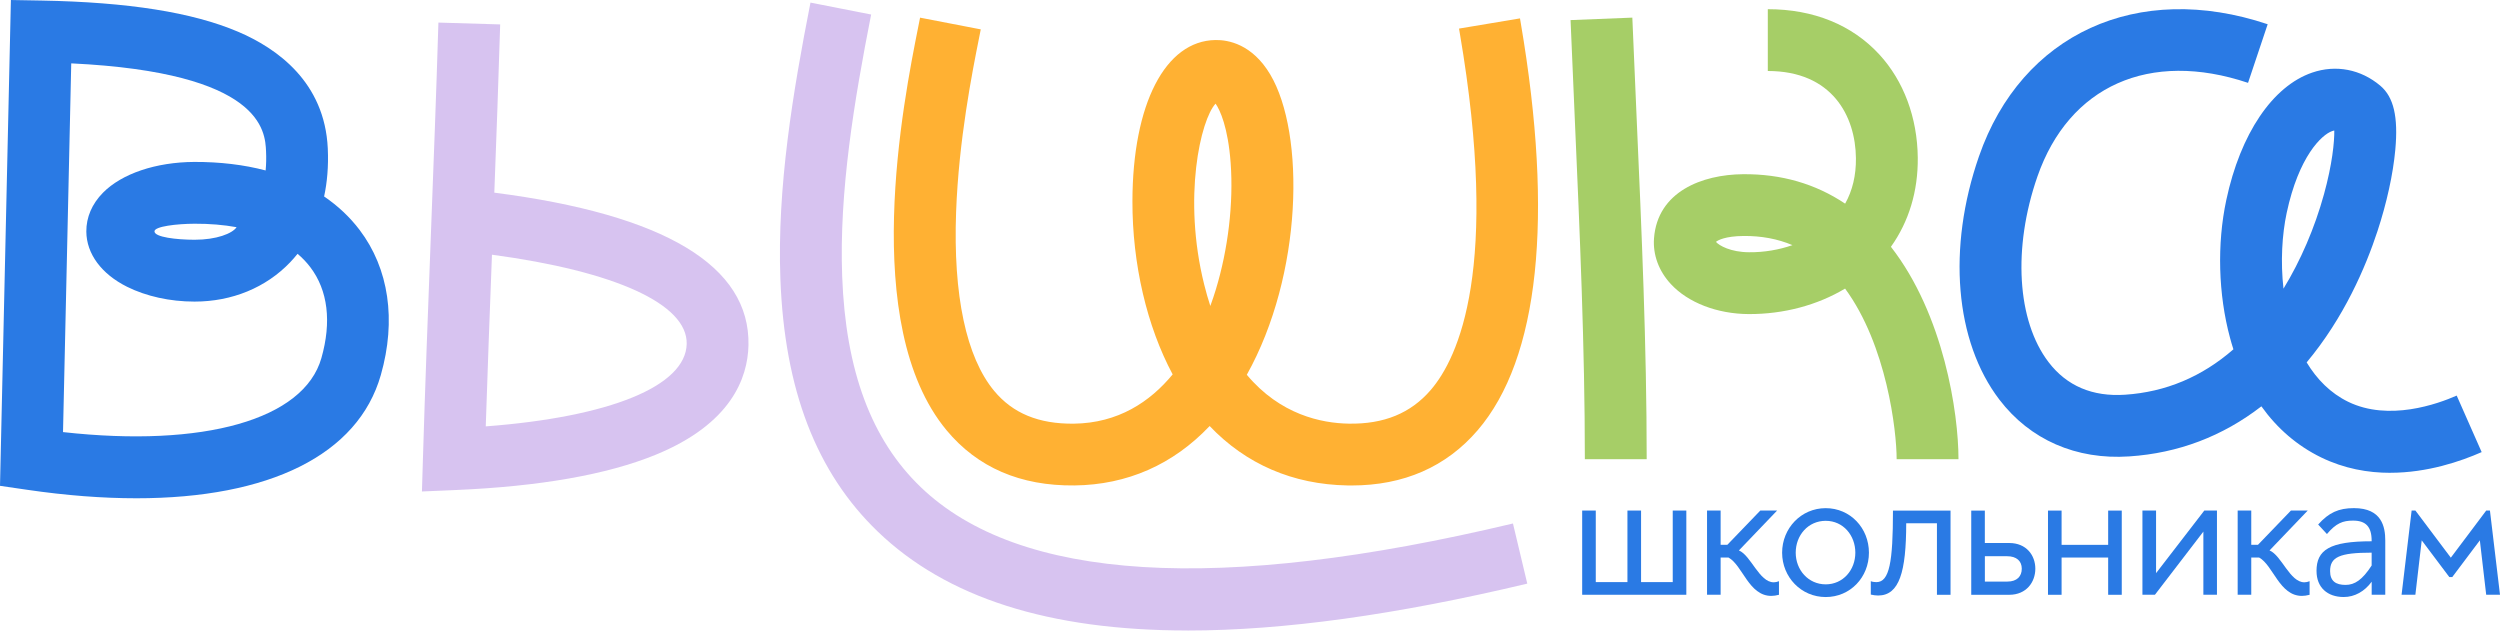 <svg fill="none" height="193" viewBox="0 0 765 193" width="765" xmlns="http://www.w3.org/2000/svg"><path d="m41.718 152.471c-10.316 0-21.501-.849-33.44-2.6l-8.278-1.209.191-8.363c.488-21.034.976-43.236 1.465-65.427.488-22.202.976-44.414 1.465-65.459l.212-9.413 9.403.17c26.479.488 46.123 3.598 60.057 9.52 12.035 5.115 26.574 15.463 27.508 35.733.255 5.55-.202 10.432-1.125 14.698 4.213 2.865 7.853 6.283 10.846 10.22 8.989 11.844 11.302 27.625 6.506 44.425-6.962 24.419-34.131 37.706-74.809 37.706zm-22.424-20.248c43.024 4.797 73.683-3.81 79.053-22.648 3.163-11.101 1.995-20.715-3.385-27.805-1.125-1.486-2.43-2.855-3.905-4.107-.764.955-1.528 1.825-2.282 2.611-7.408 7.747-17.787 12.014-29.227 12.014h-.064c-7.45 0-14.762-1.624-20.599-4.532-7.864-3.927-12.406-10.082-12.47-16.885-.032-4.372 1.73-8.49 5.105-11.907 5.763-5.837 16.205-9.35 27.922-9.413 7.843-.021 15.197.849 21.841 2.611.18-1.857.223-3.821.127-5.869-.276-6.113-1.104-24.101-59.611-26.903-.414 18.158-.828 37.017-1.242 55.886-.424 19.23-.849 38.471-1.274 56.948zm27.975-61.426c0 1.783 6.76 2.558 12.247 2.568h.032c6.675 0 11.536-1.889 12.852-3.842-3.958-.722-8.289-1.083-12.852-1.061-5.476.021-12.279.817-12.279 2.335z" fill="#2a7ae4"/><path d="m731.422 144.682c-6.824 0-14.073-1.263-21.141-4.702-7.28-3.544-13.435-8.829-18.296-15.643-11.875 9.18-25.428 14.327-40.434 15.325-16.248 1.093-30.373-5.094-39.755-17.394-13.595-17.829-15.983-46.345-6.23-74.426 13.033-37.516 48.532-53.763 88.34-40.423l-6.007 17.935c-30.097-10.093-54.803.902-64.461 28.697-7.577 21.82-6.24 44.096 3.407 56.746 5.561 7.301 13.467 10.665 23.454 9.986 12.406-.828 23.496-5.487 33.122-13.892-.372-1.157-.722-2.335-1.04-3.534-3.598-13.319-4.012-28.686-1.136-42.153 4.319-20.259 14.147-34.841 26.288-38.991 7.269-2.483 14.868-1.019 20.843 4.022 4.096 3.46 5.508 9.509 4.584 19.602-.679 7.418-2.61 16.248-5.444 24.865-3.608 10.984-10.231 26.489-21.682 40.19 3.11 5.158 7.281 9.414 12.725 12.067 12.406 6.028 27.338.679 33.186-1.911l7.641 17.299c-6.4 2.823-16.609 6.325-27.954 6.325zm-17.119-104.736c-.212.021-.424.085-.668.17-3.195 1.093-10.22 7.737-13.913 25.046-1.422 6.686-1.9 14.932-.977 23.167 5.243-8.575 9.562-18.604 12.396-28.898 2.547-9.233 3.194-16.046 3.152-19.474z" fill="#2a7ae4"/><path d="m129.113 150.392.308-10.157c.637-21.416 1.517-44.456 2.366-66.743.849-22.244 1.73-45.242 2.367-66.584l18.901.562c-.499 16.566-1.135 34.088-1.793 51.482 52.15 6.707 78.299 22.403 77.769 46.696-.223 10.092-5.349 24.101-28.495 33.546-14.815 6.049-35.425 9.668-61.267 10.761zm21.427-72.453c-.669 17.511-1.348 35.415-1.9 52.533 37.919-2.866 61.203-12.29 61.49-25.237.265-12.183-21.841-22.223-59.579-27.296z" fill="#d7c3f0"/><path d="m363.397 192.927c-42.45 0-73.779-10.061-94.781-30.246-18.806-18.084-28.569-43.406-29.821-77.419-1.03-27.879 3.82-57.075 9.211-84.466l18.562 3.651c-5.169 26.277-9.828 54.177-8.862 80.115 1.072 28.877 8.925 49.975 24.027 64.483 30.055 28.887 91.035 32.633 181.232 11.143l4.383 18.402c-40.105 9.551-74.671 14.348-103.951 14.348z" fill="#d7c3f0"/><path d="m413.531 148.555c-.403 0-.796 0-1.199-.01-16.736-.297-31.084-6.527-42.185-18.18-11.165 11.78-25.205 17.999-41.379 18.18-16.513.18-29.662-5.497-39.118-16.885-26.829-32.326-13.16-100.905-8.67-123.435.212-1.093.403-2.038.562-2.823l18.572 3.587c-.159.817-.35 1.804-.584 2.94-1.995 10.029-6.155 30.893-6.961 52.925-.934 25.523 3.098 44.445 11.631 54.74 5.71 6.887 13.658 10.156 24.356 10.05 13.605-.159 23.358-6.686 30.278-15.081-7.885-14.709-12.353-33.801-12.311-53.01.064-29.747 10.05-49.105 25.428-49.306 3.874-.064 11.218 1.252 16.736 10.528 10.761 18.116 9.965 61.214-7.163 91.905 10.23 12.226 22.849 14.815 31.148 14.953 10.814.191 19.017-3.184 25.141-10.305 8.564-9.965 21.119-37.398 8.904-109.076l-.255-1.507 18.657-3.12.244 1.454c10.157 59.622 5.593 102.709-13.202 124.581-9.636 11.218-22.626 16.895-38.619 16.895zm-41.569-116.834c-4.543 4.882-10.125 28.686-3.481 55.345.573 2.303 1.199 4.489 1.878 6.559.637-1.74 1.189-3.407 1.666-4.967 3.789-12.406 5.455-26.542 4.553-38.8-.796-10.899-3.258-16.227-4.616-18.148z" fill="#ffb133"/><path d="m503.877 140.511h-18.912c0-34.332-1.55-69.311-3.035-103.144-.467-10.443-.924-20.854-1.337-31.222l18.901-.753c.414 10.337.87 20.726 1.337 31.148 1.507 34.035 3.056 69.226 3.056 103.972z" fill="#a6ce67"/><path d="m599.284 140.511h-18.911c0-8.702-3.046-34.884-15.781-52.203-8.48 5.073-18.785 7.843-29.472 7.8-9.647-.043-18.572-3.481-23.857-9.201-3.682-3.98-5.508-8.946-5.136-13.987 1.061-14.295 14.751-19.506 27.21-19.612 11.717-.106 22.181 2.918 31.276 9.01 2.25-4.012 3.353-8.66 3.3-13.902-.127-12.905-7.28-26.691-26.966-26.691v-18.912c13.987 0 25.788 4.797 34.13 13.86 7.461 8.108 11.631 19.315 11.759 31.562.106 10.273-2.717 19.57-8.215 27.285 16.195 20.79 20.674 50.835 20.674 65.003zm-74.193-66.488c.945 1.114 4.511 3.141 10.104 3.163 4.595.053 9.169-.743 13.297-2.176-4.531-1.921-9.551-2.855-14.995-2.802-5.572.053-7.886 1.316-8.406 1.804z" fill="#a6ce67"/><g fill="#2a7ae4"><path d="m498.008 156.228h4.16v21.894h9.689v-21.894h4.16v25.768h-31.869v-25.768h4.16v21.894h9.689v-21.894z"/><path d="m522.353 156.228h4.16v10.486h2.048l10.093-10.486h5.136l-11.684 12.205c3.704 1.539 6.219 9.753 10.666 9.753.509 0 1.029-.117 1.592-.34v4.16c-.86.223-1.656.34-2.335.34-6.898 0-8.777-9.35-13.117-11.748h-2.399v11.398h-4.16z"/><path d="m558.669 155.496c7.525 0 13.224 6.102 13.224 13.627 0 7.524-5.699 13.573-13.224 13.573-7.524 0-13.34-6.102-13.34-13.573 0-7.472 5.816-13.627 13.34-13.627zm-9.179 13.627c0 5.306 3.873 9.689 9.179 9.689 5.307 0 9.064-4.394 9.064-9.689 0-5.296-3.704-9.753-9.064-9.753-5.359 0-9.179 4.393-9.179 9.753z"/><path d="m572.466 177.846c.509.223 1.252.287 1.708.287 3.991 0 5.073-6.102 5.073-21.894h17.617v25.767h-4.16v-21.893h-9.403c0 14.879-2.112 22.116-8.606 22.116-.743 0-1.486-.116-2.229-.286v-4.107z"/><path d="m603.2 182.006v-25.767h4.16v9.923h7.471c5.243 0 7.981 3.767 7.981 7.864 0 4.096-2.738 7.98-7.981 7.98zm10.952-11.801h-6.781v7.758h6.898c2.908 0 4.394-1.592 4.394-3.937 0-2.346-1.592-3.821-4.5-3.821z"/><path d="m626.686 182.006v-25.767h4.16v10.485h14.253v-10.485h4.16v25.767h-4.16v-11.398h-14.253v11.398z"/><path d="m659.755 156.228v19.156l14.762-19.156h3.873v25.768h-4.16v-19.326l-14.825 19.326h-3.821v-25.768h4.16z"/><path d="m684.726 156.228h4.16v10.486h2.048l10.093-10.486h5.137l-11.685 12.205c3.704 1.539 6.219 9.753 10.666 9.753.509 0 1.029-.117 1.592-.34v4.16c-.86.223-1.656.34-2.335.34-6.898 0-8.777-9.35-13.117-11.748h-2.399v11.398h-4.16z"/><path d="m708.849 174.758c0-6.495 3.99-9.127 16.874-9.127v-.17c0-4.329-1.826-6.155-5.699-6.155-3.131 0-5.19.796-7.981 4.107l-2.685-2.908c3.247-3.65 6.272-5.019 10.952-5.019 8.554 0 9.583 5.762 9.583 9.922v16.588h-4.16v-3.99c-2.165 2.96-5.189 4.68-8.553 4.68-5.02 0-8.321-2.961-8.321-7.928zm16.874-1.709v-3.937c-9.87 0-12.714 1.369-12.714 5.646 0 3.078 1.772 4.224 4.733 4.224 2.791 0 5.137-1.539 7.981-5.933z"/><path d="m737.98 156.228h1.136l10.835 14.423 10.836-14.423h1.135l3.078 25.768h-4.224l-1.942-16.651-8.437 11.228h-.913l-8.437-11.228-1.942 16.651h-4.224l3.078-25.768z"/></g></svg>